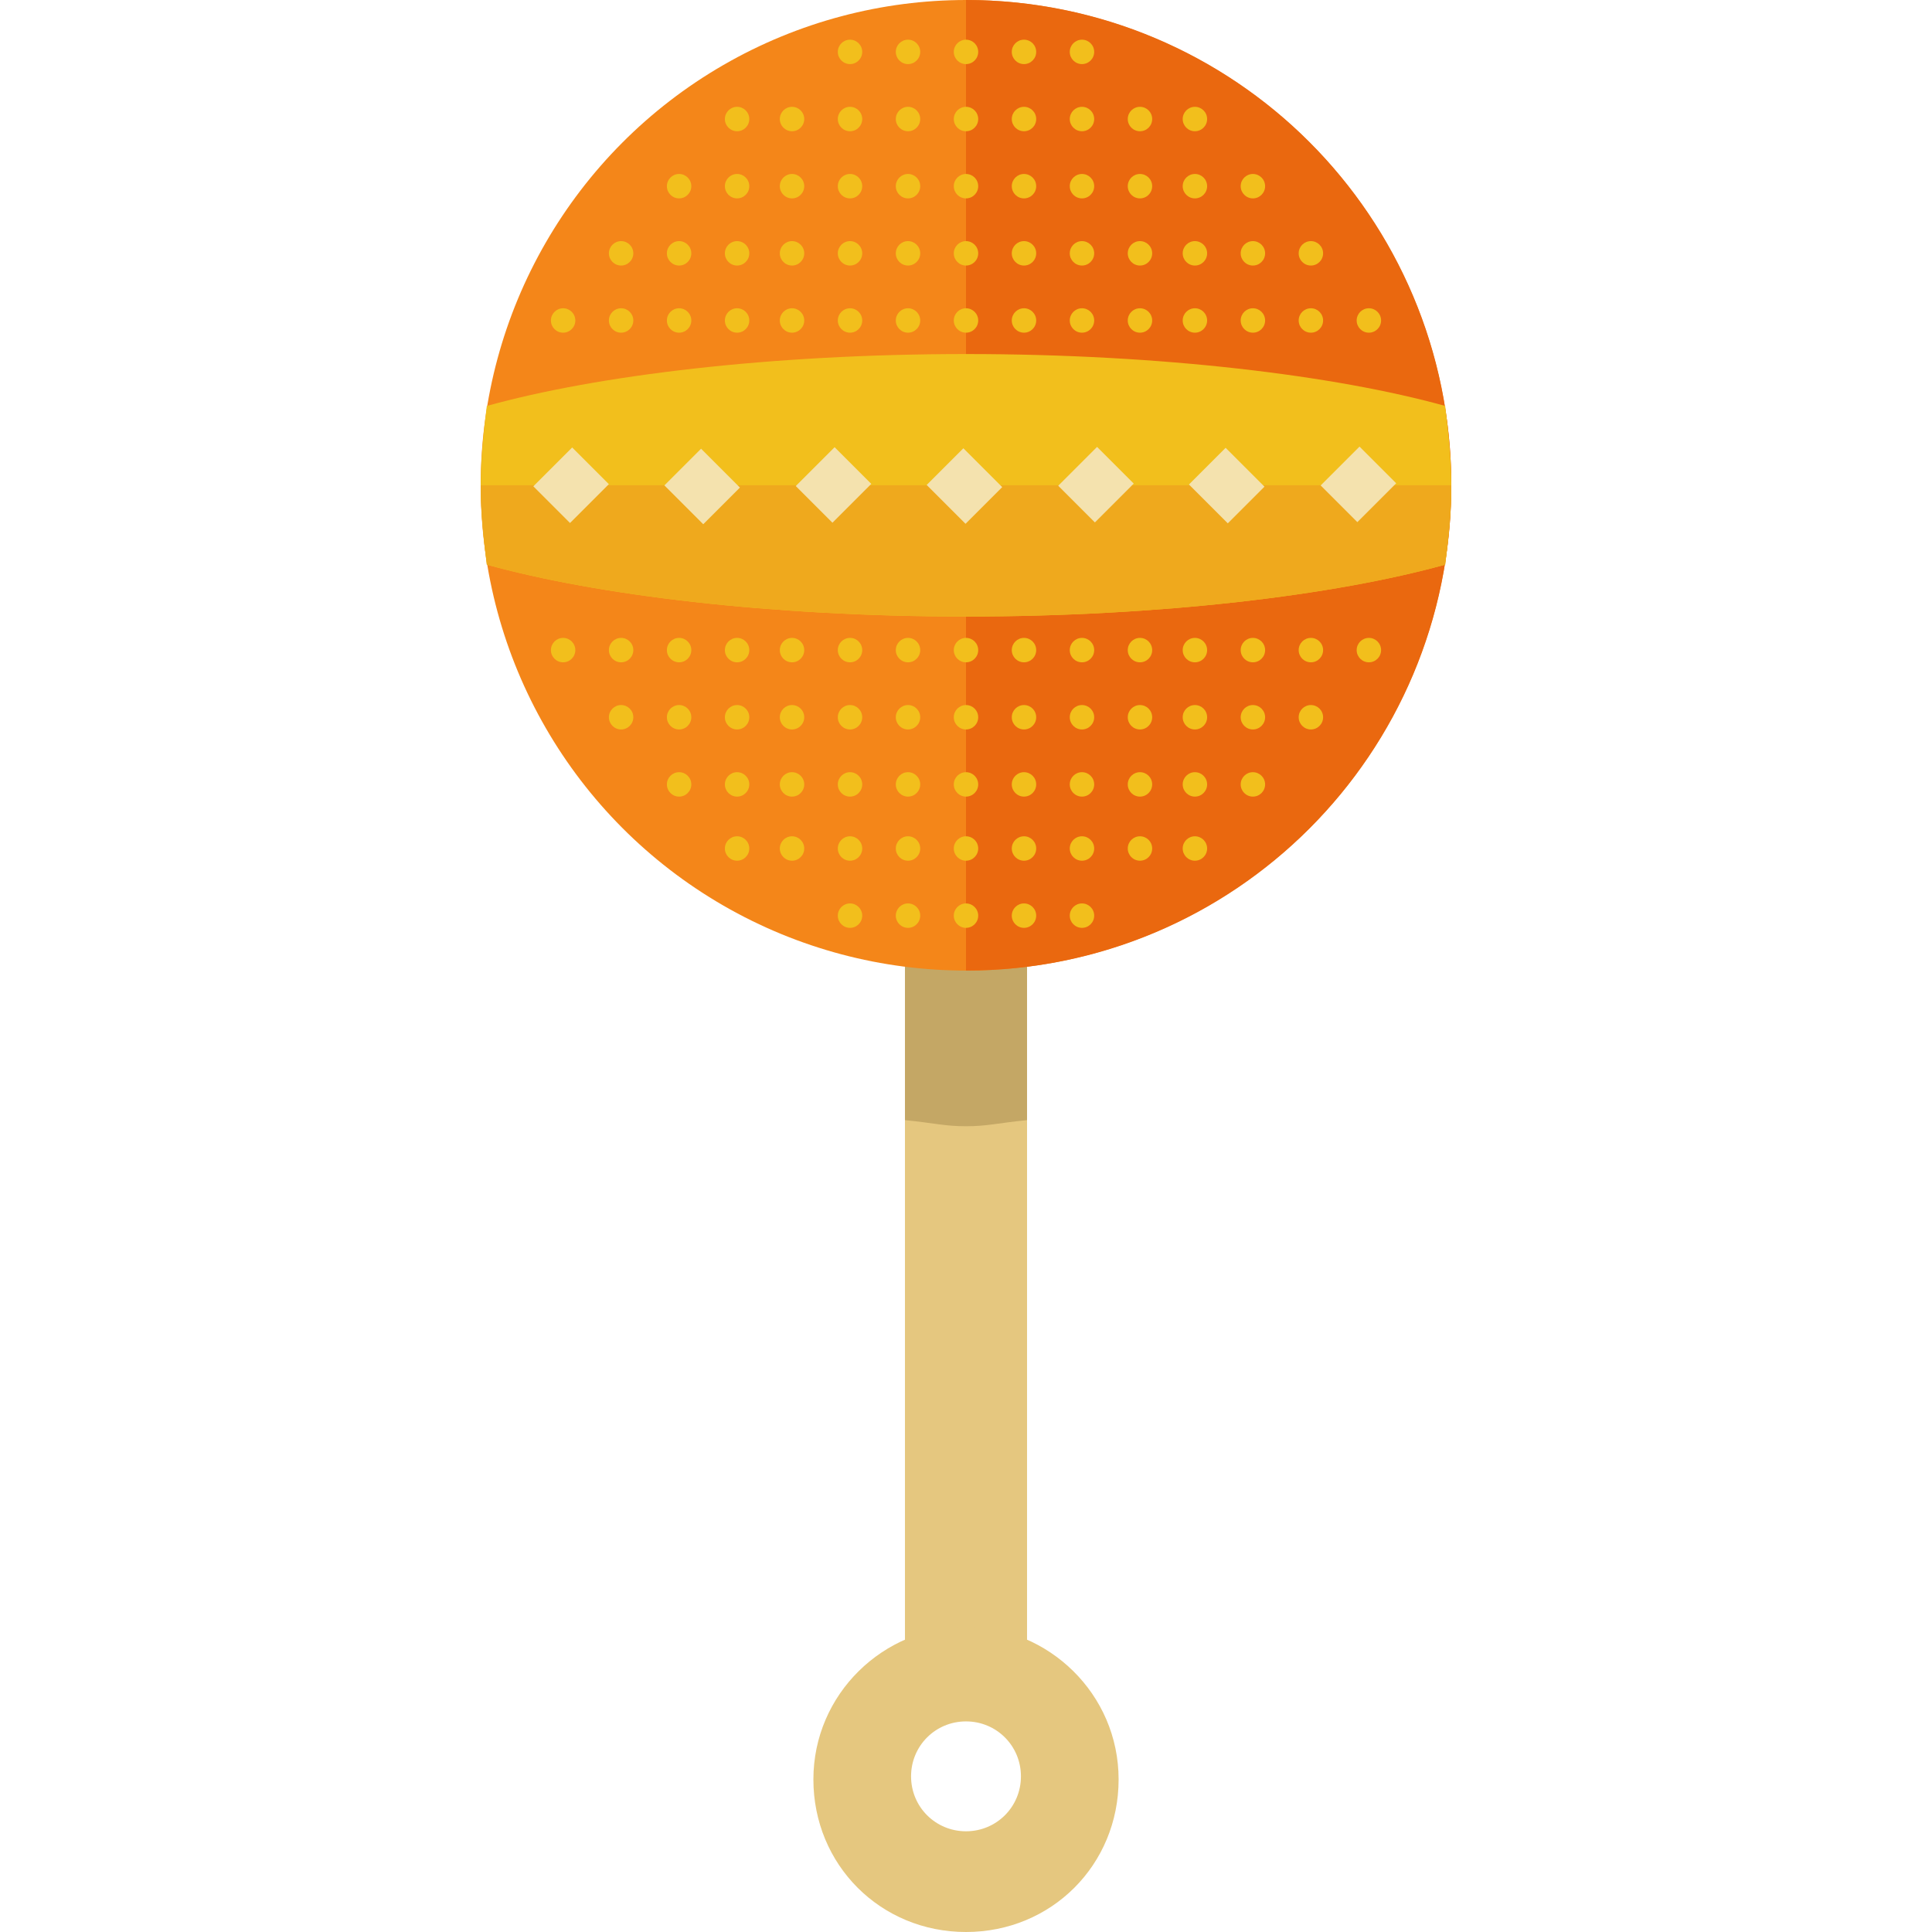 <?xml version="1.0" encoding="iso-8859-1"?>
<!-- Uploaded to: SVG Repo, www.svgrepo.com, Generator: SVG Repo Mixer Tools -->
<svg version="1.1" id="Layer_1" xmlns="http://www.w3.org/2000/svg" xmlns:xlink="http://www.w3.org/1999/xlink" 
	 viewBox="0 0 506.4 506.4" xml:space="preserve">
<path style="fill:#E5C77F;" d="M269.2,432c0,9.6-6.4,16.8-16,16.8l0,0c-9.6,0-16-8-16-16.8V80c0-9.6,6.4-16.8,16-16.8l0,0
	c9.6,0,16,8,16,16.8V432z"/>
<path style="fill:#C4A765;" d="M253.2,63.2c-9.6,0-16,8-16,16.8v213.6c8,0.8,10.4,1.6,16,1.6s8-0.8,16-1.6V80
	C269.2,70.4,262.8,63.2,253.2,63.2z"/>
<circle style="fill:#F48619;" cx="253.2" cy="127.2" r="127.2"/>
<path style="fill:#EA680F;" d="M253.2,0c70.4,0,127.2,56.8,127.2,127.2s-56.8,127.2-127.2,127.2"/>
<path style="fill:#E5C77F;" d="M253.2,426.4c-21.6,0-40,17.6-40,40c0,22.4,17.6,40,40,40s40-17.6,40-40
	C293.2,444,274.8,426.4,253.2,426.4z M253.2,480c-8,0-14.4-6.4-14.4-14.4s6.4-14.4,14.4-14.4s14.4,6.4,14.4,14.4
	S261.2,480,253.2,480z"/>
<path style="fill:#F2BF1C;" d="M127.6,106.4c-0.8,6.4-1.6,13.6-1.6,20.8s0.8,14.4,1.6,20.8c28.8,8,74.4,13.6,125.6,13.6
	S350,156,378.8,148c0.8-6.4,1.6-13.6,1.6-20.8s-0.8-14.4-1.6-20.8c-28.8-8-74.4-13.6-125.6-13.6S156.4,98.4,127.6,106.4z"/>
<path style="fill:#EFA91D;" d="M126,127.2c0,7.2,0.8,14.4,1.6,20.8c28.8,8,74.4,13.6,125.6,13.6S350,156,378.8,148
	c0.8-6.4,1.6-13.6,1.6-20.8"/>
<g>
	
		<rect x="142.455" y="120.307" transform="matrix(-0.707 0.707 -0.707 -0.707 345.361 111.246)" style="fill:#F4E2AE;" width="14.4" height="13.6"/>
	
		<rect x="177.227" y="120.408" transform="matrix(-0.707 0.707 -0.707 -0.707 404.37 87.621)" style="fill:#F4E2AE;" width="13.6" height="14.4"/>
	
		<rect x="211.212" y="120.223" transform="matrix(-0.707 0.707 -0.707 -0.707 462.699 62.505)" style="fill:#F4E2AE;" width="14.4" height="13.6"/>
	
		<rect x="245.991" y="120.323" transform="matrix(-0.707 0.707 -0.707 -0.707 521.676 38.831)" style="fill:#F4E2AE;" width="13.6" height="14.4"/>
	
		<rect x="279.977" y="120.131" transform="matrix(-0.707 0.707 -0.707 -0.707 580.044 13.745)" style="fill:#F4E2AE;" width="14.4" height="13.6"/>
	
		<rect x="314.747" y="120.23" transform="matrix(-0.707 0.707 -0.707 -0.707 638.963 -9.966)" style="fill:#F4E2AE;" width="13.6" height="14.4"/>
	
		<rect x="348.742" y="120.04" transform="matrix(-0.707 0.707 -0.707 -0.707 697.389 -35.016)" style="fill:#F4E2AE;" width="14.4" height="13.6"/>
</g>
<g>
	<circle style="fill:#F2BF1C;" cx="147.6" cy="170.4" r="3.2"/>
	<circle style="fill:#F2BF1C;" cx="162.8" cy="170.4" r="3.2"/>
	<circle style="fill:#F2BF1C;" cx="178" cy="170.4" r="3.2"/>
	<circle style="fill:#F2BF1C;" cx="193.2" cy="170.4" r="3.2"/>
	<circle style="fill:#F2BF1C;" cx="207.6" cy="170.4" r="3.2"/>
	<circle style="fill:#F2BF1C;" cx="222.8" cy="170.4" r="3.2"/>
	<circle style="fill:#F2BF1C;" cx="238" cy="170.4" r="3.2"/>
	<circle style="fill:#F2BF1C;" cx="253.2" cy="170.4" r="3.2"/>
	<circle style="fill:#F2BF1C;" cx="268.4" cy="170.4" r="3.2"/>
	<circle style="fill:#F2BF1C;" cx="283.6" cy="170.4" r="3.2"/>
	<circle style="fill:#F2BF1C;" cx="298.8" cy="170.4" r="3.2"/>
	<circle style="fill:#F2BF1C;" cx="313.2" cy="170.4" r="3.2"/>
	<circle style="fill:#F2BF1C;" cx="328.4" cy="170.4" r="3.2"/>
	<circle style="fill:#F2BF1C;" cx="343.6" cy="170.4" r="3.2"/>
	<circle style="fill:#F2BF1C;" cx="358.8" cy="170.4" r="3.2"/>
	<circle style="fill:#F2BF1C;" cx="162.8" cy="188" r="3.2"/>
	<circle style="fill:#F2BF1C;" cx="178" cy="188" r="3.2"/>
	<circle style="fill:#F2BF1C;" cx="193.2" cy="188" r="3.2"/>
	<circle style="fill:#F2BF1C;" cx="207.6" cy="188" r="3.2"/>
	<circle style="fill:#F2BF1C;" cx="222.8" cy="188" r="3.2"/>
	<circle style="fill:#F2BF1C;" cx="238" cy="188" r="3.2"/>
	<circle style="fill:#F2BF1C;" cx="253.2" cy="188" r="3.2"/>
	<circle style="fill:#F2BF1C;" cx="268.4" cy="188" r="3.2"/>
	<circle style="fill:#F2BF1C;" cx="283.6" cy="188" r="3.2"/>
	<circle style="fill:#F2BF1C;" cx="298.8" cy="188" r="3.2"/>
	<circle style="fill:#F2BF1C;" cx="313.2" cy="188" r="3.2"/>
	<circle style="fill:#F2BF1C;" cx="328.4" cy="188" r="3.2"/>
	<circle style="fill:#F2BF1C;" cx="343.6" cy="188" r="3.2"/>
	<circle style="fill:#F2BF1C;" cx="178" cy="205.6" r="3.2"/>
	<circle style="fill:#F2BF1C;" cx="193.2" cy="205.6" r="3.2"/>
	<circle style="fill:#F2BF1C;" cx="207.6" cy="205.6" r="3.2"/>
	<circle style="fill:#F2BF1C;" cx="222.8" cy="205.6" r="3.2"/>
	<circle style="fill:#F2BF1C;" cx="238" cy="205.6" r="3.2"/>
	<circle style="fill:#F2BF1C;" cx="253.2" cy="205.6" r="3.2"/>
	<circle style="fill:#F2BF1C;" cx="268.4" cy="205.6" r="3.2"/>
	<circle style="fill:#F2BF1C;" cx="283.6" cy="205.6" r="3.2"/>
	<circle style="fill:#F2BF1C;" cx="298.8" cy="205.6" r="3.2"/>
	<circle style="fill:#F2BF1C;" cx="313.2" cy="205.6" r="3.2"/>
	<circle style="fill:#F2BF1C;" cx="328.4" cy="205.6" r="3.2"/>
	<circle style="fill:#F2BF1C;" cx="193.2" cy="222.4" r="3.2"/>
	<circle style="fill:#F2BF1C;" cx="207.6" cy="222.4" r="3.2"/>
	<circle style="fill:#F2BF1C;" cx="222.8" cy="222.4" r="3.2"/>
	<circle style="fill:#F2BF1C;" cx="238" cy="222.4" r="3.2"/>
	<circle style="fill:#F2BF1C;" cx="253.2" cy="222.4" r="3.2"/>
	<circle style="fill:#F2BF1C;" cx="268.4" cy="222.4" r="3.2"/>
	<circle style="fill:#F2BF1C;" cx="283.6" cy="222.4" r="3.2"/>
	<circle style="fill:#F2BF1C;" cx="298.8" cy="222.4" r="3.2"/>
	<circle style="fill:#F2BF1C;" cx="313.2" cy="222.4" r="3.2"/>
	<circle style="fill:#F2BF1C;" cx="222.8" cy="240" r="3.2"/>
	<circle style="fill:#F2BF1C;" cx="238" cy="240" r="3.2"/>
	<circle style="fill:#F2BF1C;" cx="253.2" cy="240" r="3.2"/>
	<circle style="fill:#F2BF1C;" cx="268.4" cy="240" r="3.2"/>
	<circle style="fill:#F2BF1C;" cx="283.6" cy="240" r="3.2"/>
	<circle style="fill:#F2BF1C;" cx="358.8" cy="84" r="3.2"/>
	<circle style="fill:#F2BF1C;" cx="343.6" cy="84" r="3.2"/>
	<circle style="fill:#F2BF1C;" cx="328.4" cy="84" r="3.2"/>
	<circle style="fill:#F2BF1C;" cx="313.2" cy="84" r="3.2"/>
	<circle style="fill:#F2BF1C;" cx="298.8" cy="84" r="3.2"/>
	<circle style="fill:#F2BF1C;" cx="283.6" cy="84" r="3.2"/>
	<circle style="fill:#F2BF1C;" cx="268.4" cy="84" r="3.2"/>
	<circle style="fill:#F2BF1C;" cx="253.2" cy="84" r="3.2"/>
	<circle style="fill:#F2BF1C;" cx="238" cy="84" r="3.2"/>
	<circle style="fill:#F2BF1C;" cx="222.8" cy="84" r="3.2"/>
	<circle style="fill:#F2BF1C;" cx="207.6" cy="84" r="3.2"/>
	<circle style="fill:#F2BF1C;" cx="193.2" cy="84" r="3.2"/>
	<circle style="fill:#F2BF1C;" cx="178" cy="84" r="3.2"/>
	<circle style="fill:#F2BF1C;" cx="162.8" cy="84" r="3.2"/>
	<circle style="fill:#F2BF1C;" cx="147.6" cy="84" r="3.2"/>
	<circle style="fill:#F2BF1C;" cx="343.6" cy="66.4" r="3.2"/>
	<circle style="fill:#F2BF1C;" cx="328.4" cy="66.4" r="3.2"/>
	<circle style="fill:#F2BF1C;" cx="313.2" cy="66.4" r="3.2"/>
	<circle style="fill:#F2BF1C;" cx="298.8" cy="66.4" r="3.2"/>
	<circle style="fill:#F2BF1C;" cx="283.6" cy="66.4" r="3.2"/>
	<circle style="fill:#F2BF1C;" cx="268.4" cy="66.4" r="3.2"/>
	<circle style="fill:#F2BF1C;" cx="253.2" cy="66.4" r="3.2"/>
	<circle style="fill:#F2BF1C;" cx="238" cy="66.4" r="3.2"/>
	<circle style="fill:#F2BF1C;" cx="222.8" cy="66.4" r="3.2"/>
	<circle style="fill:#F2BF1C;" cx="207.6" cy="66.4" r="3.2"/>
	<circle style="fill:#F2BF1C;" cx="193.2" cy="66.4" r="3.2"/>
	<circle style="fill:#F2BF1C;" cx="178" cy="66.4" r="3.2"/>
	<circle style="fill:#F2BF1C;" cx="162.8" cy="66.4" r="3.2"/>
	<circle style="fill:#F2BF1C;" cx="328.4" cy="48.8" r="3.2"/>
	<circle style="fill:#F2BF1C;" cx="313.2" cy="48.8" r="3.2"/>
	<circle style="fill:#F2BF1C;" cx="298.8" cy="48.8" r="3.2"/>
	<circle style="fill:#F2BF1C;" cx="283.6" cy="48.8" r="3.2"/>
	<circle style="fill:#F2BF1C;" cx="268.4" cy="48.8" r="3.2"/>
	<circle style="fill:#F2BF1C;" cx="253.2" cy="48.8" r="3.2"/>
	<circle style="fill:#F2BF1C;" cx="238" cy="48.8" r="3.2"/>
	<circle style="fill:#F2BF1C;" cx="222.8" cy="48.8" r="3.2"/>
	<circle style="fill:#F2BF1C;" cx="207.6" cy="48.8" r="3.2"/>
	<circle style="fill:#F2BF1C;" cx="193.2" cy="48.8" r="3.2"/>
	<circle style="fill:#F2BF1C;" cx="178" cy="48.8" r="3.2"/>
	<circle style="fill:#F2BF1C;" cx="313.2" cy="31.2" r="3.2"/>
	<circle style="fill:#F2BF1C;" cx="298.8" cy="31.2" r="3.2"/>
	<circle style="fill:#F2BF1C;" cx="283.6" cy="31.2" r="3.2"/>
	<circle style="fill:#F2BF1C;" cx="268.4" cy="31.2" r="3.2"/>
	<circle style="fill:#F2BF1C;" cx="253.2" cy="31.2" r="3.2"/>
	<circle style="fill:#F2BF1C;" cx="238" cy="31.2" r="3.2"/>
	<circle style="fill:#F2BF1C;" cx="222.8" cy="31.2" r="3.2"/>
	<circle style="fill:#F2BF1C;" cx="207.6" cy="31.2" r="3.2"/>
	<circle style="fill:#F2BF1C;" cx="193.2" cy="31.2" r="3.2"/>
	<circle style="fill:#F2BF1C;" cx="283.6" cy="13.6" r="3.2"/>
	<circle style="fill:#F2BF1C;" cx="268.4" cy="13.6" r="3.2"/>
	<circle style="fill:#F2BF1C;" cx="253.2" cy="13.6" r="3.2"/>
	<circle style="fill:#F2BF1C;" cx="238" cy="13.6" r="3.2"/>
	<circle style="fill:#F2BF1C;" cx="222.8" cy="13.6" r="3.2"/>
</g>
</svg>